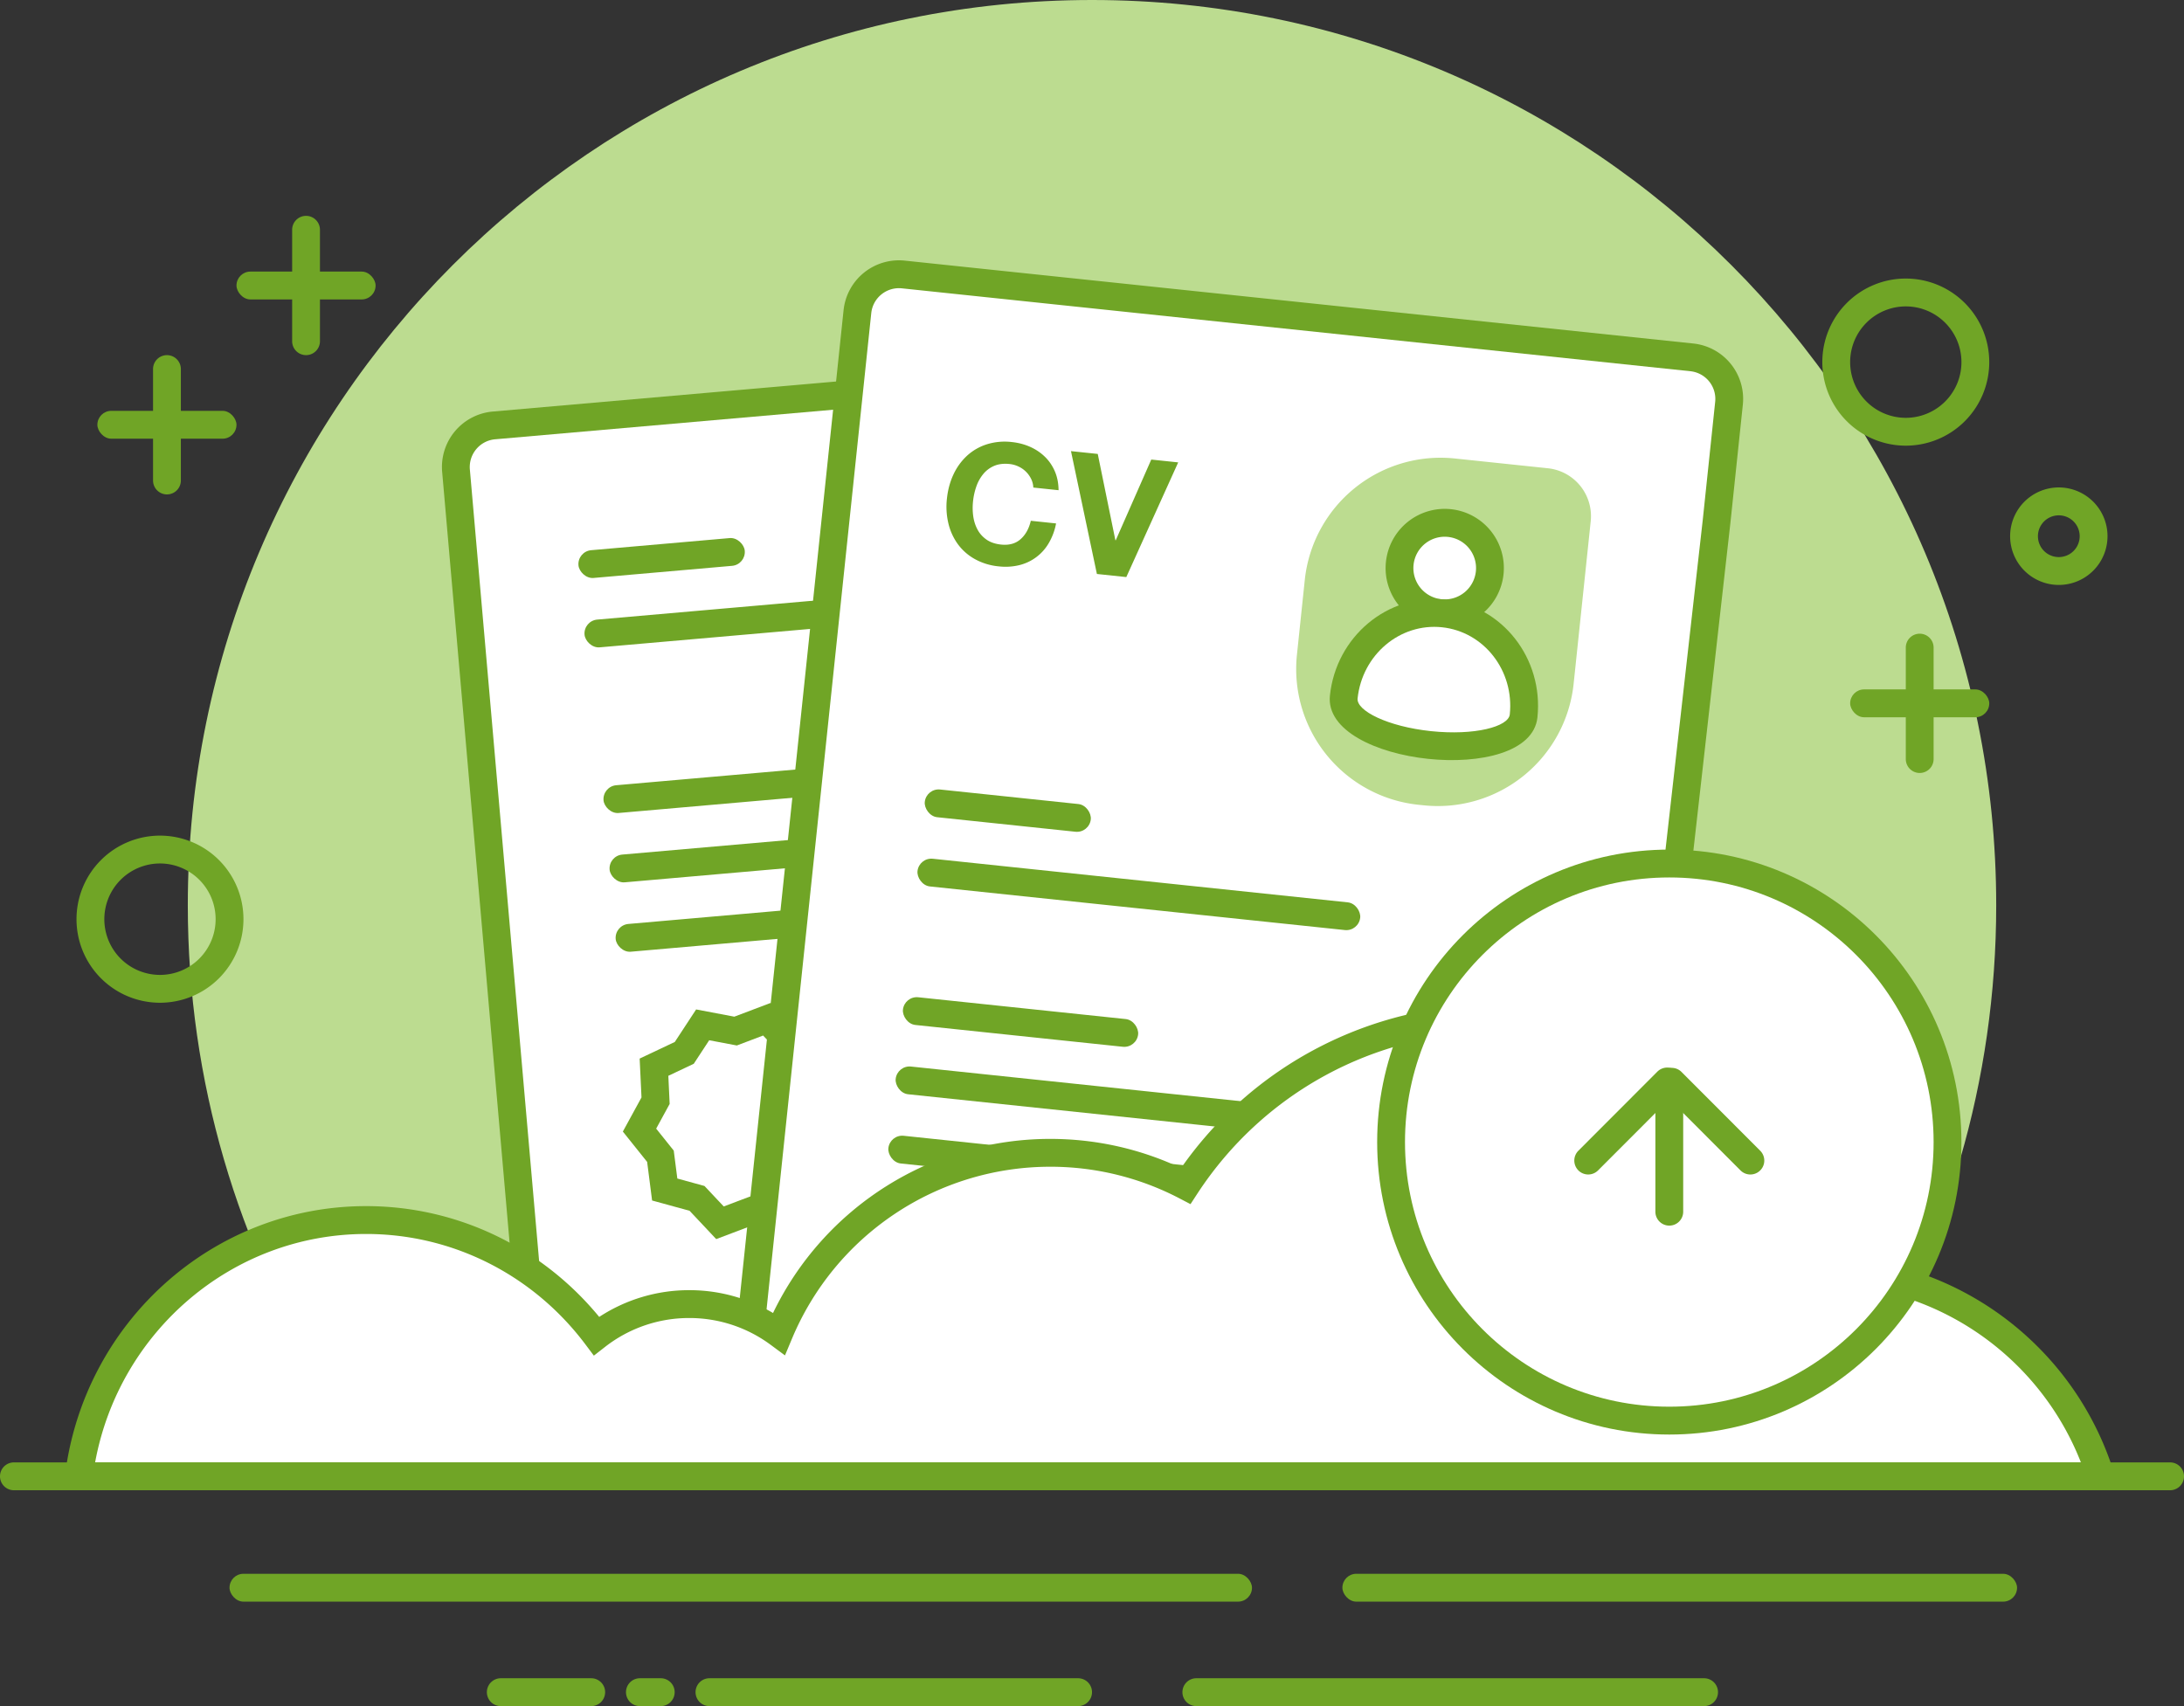 <svg xmlns="http://www.w3.org/2000/svg" fill="none" viewBox="0 0 128 100"><rect x="0" y="0" width="128" height="100" fill="#333333" stroke="none"/><path fill="#BCDC90" fill-rule="evenodd" d="M108.931 81.209c5.109-8.159 8.063-17.808 8.063-28.148C116.994 23.756 93.268 0 64.001 0 34.733 0 11.007 23.756 11.007 53.061c0 10.34 2.954 19.99 8.063 28.148h89.861Z" clip-rule="evenodd"/><path fill="#70A526" fill-rule="evenodd" d="M106.803 21.224a4.895 4.895 0 0 0 4.891 4.898 4.895 4.895 0 0 0 4.892-4.898 4.895 4.895 0 0 0-4.892-4.898 4.895 4.895 0 0 0-4.891 4.898Zm8.153 0a3.263 3.263 0 0 1-3.261 3.266 3.263 3.263 0 0 1-3.261-3.266 3.263 3.263 0 0 1 3.261-3.265 3.263 3.263 0 0 1 3.261 3.265Zm2.854 10.203a2.855 2.855 0 0 0 2.853 2.858 2.856 2.856 0 0 0 2.854-2.857 2.856 2.856 0 0 0-2.854-2.858 2.855 2.855 0 0 0-2.853 2.857Zm4.076 0a1.223 1.223 0 1 1-2.447.003 1.223 1.223 0 0 1 2.447-.002ZM4.484 53.877a4.895 4.895 0 0 0 4.892 4.897 4.895 4.895 0 0 0 4.892-4.898 4.895 4.895 0 0 0-4.892-4.898 4.895 4.895 0 0 0-4.892 4.898Zm8.153 0a3.263 3.263 0 0 1-3.26 3.265 3.263 3.263 0 0 1-3.262-3.265 3.263 3.263 0 0 1 3.261-3.266 3.263 3.263 0 0 1 3.261 3.266Z" clip-rule="evenodd"/><rect width="8.153" height="1.633" x="5.707" y="24.08" fill="#70A526" rx=".816"/><path fill="#70A526" fill-rule="evenodd" d="M9.784 20.816c.45 0 .816.365.816.816v6.532a.815.815 0 1 1-1.63 0v-6.532a.815.815 0 0 1 .814-.816Z" clip-rule="evenodd"/><rect width="8.153" height="1.633" x="13.86" y="15.918" fill="#70A526" rx=".816"/><path fill="#70A526" fill-rule="evenodd" d="M17.937 12.652c.45 0 .815.365.815.816V20a.815.815 0 1 1-1.63 0v-6.532c0-.45.364-.816.815-.816Z" clip-rule="evenodd"/><rect width="8.153" height="1.633" x="108.434" y="40.408" fill="#70A526" rx=".816"/><path fill="#70A526" fill-rule="evenodd" d="M112.51 37.143c.45 0 .815.365.815.815v6.533a.815.815 0 0 1-1.63 0v-6.533c0-.45.365-.815.815-.815Z" clip-rule="evenodd"/><path fill="#70A526" d="m28.878 24.122 46.294-4.05a3.263 3.263 0 0 1 3.534 2.968l4.66 53.266a3.263 3.263 0 0 1-2.965 3.538l-46.294 4.05a3.263 3.263 0 0 1-3.533-2.969l-4.66-53.266a3.263 3.263 0 0 1 2.964-3.537Z"/><path fill="#fff" fill-rule="evenodd" d="M29.02 25.748c-.897.079-1.56.87-1.482 1.77l4.66 53.265c.079.898.87 1.563 1.767 1.484l46.294-4.05a1.632 1.632 0 0 0 1.482-1.769l-4.66-53.265a1.631 1.631 0 0 0-1.767-1.485l-46.294 4.05Z" clip-rule="evenodd"/><rect width="9.783" height="1.633" x="33.832" y="32.32" fill="#70A526" rx=".816" transform="rotate(-5 33.832 32.32)"/><rect width="13.86" height="1.633" x="35.301" y="46.096" fill="#70A526" rx=".816" transform="rotate(-5 35.3 46.096)"/><rect width="26.089" height="1.633" x="34.188" y="36.387" fill="#70A526" rx=".816" transform="rotate(-5 34.188 36.387)"/><rect width="34.242" height="1.633" x="35.657" y="50.16" fill="#70A526" rx=".816" transform="rotate(-5 35.657 50.16)"/><rect width="22.013" height="1.633" x="36.013" y="54.227" fill="#70A526" rx=".816" transform="rotate(-5 36.013 54.227)"/><path fill="#70A526" fill-rule="evenodd" d="m40.414 70.967 1.562 1.66 2.13-.806 2.238.424 1.25-1.906 2.06-.974-.108-2.278 1.093-2-1.424-1.78-.29-2.261-2.196-.602-1.562-1.66-2.13.806-2.238-.424-1.25 1.906-2.06.974.108 2.278-1.093 2 1.424 1.78.29 2.261 2.196.602Zm5.164-.53-1.62-.306-1.541.583-1.13-1.201-1.59-.436-.21-1.637-1.03-1.288.79-1.447-.077-1.649 1.49-.705.905-1.379 1.62.307 1.54-.584 1.131 1.202 1.59.435.21 1.637 1.03 1.288-.79 1.448.077 1.648-1.49.705-.905 1.38Z" clip-rule="evenodd"/><path fill="#70A526" d="m53.026 15.276 46.216 4.858a3.263 3.263 0 0 1 2.902 3.588l-.728 6.925-5.803 51.367a3.264 3.264 0 0 1-3.332 2.898l-46.188-1.277a3.263 3.263 0 0 1-3.153-3.605l6.5-61.847a3.263 3.263 0 0 1 3.586-2.907Z"/><path fill="#fff" fill-rule="evenodd" d="M52.855 16.9a1.632 1.632 0 0 0-1.792 1.454l-6.5 61.847c-.034 1.027.675 1.778 1.576 1.802l46.188 1.278a1.632 1.632 0 0 0 1.666-1.449l5.802-51.355.728-6.924a1.632 1.632 0 0 0-1.451-1.794L52.855 16.9Z" clip-rule="evenodd"/><rect width="9.783" height="1.633" x="54.285" y="46.19" fill="#70A526" rx=".816" transform="rotate(6 54.285 46.19)"/><rect width="13.86" height="1.633" x="53.005" y="58.367" fill="#70A526" rx=".816" transform="rotate(6 53.005 58.367)"/><rect width="26.089" height="1.633" x="53.858" y="50.248" fill="#70A526" rx=".816" transform="rotate(6 53.858 50.248)"/><rect width="34.242" height="1.633" x="52.579" y="62.428" fill="#70A526" rx=".816" transform="rotate(6 52.58 62.428)"/><rect width="22.013" height="1.633" x="52.151" y="66.486" fill="#70A526" rx=".816" transform="rotate(6 52.151 66.486)"/><path fill="#BCDC90" fill-rule="evenodd" d="M76.471 33.993a8 8 0 0 1 8.793-7.12l5.453.573a2.822 2.822 0 0 1 2.512 3.102l-.021.203-.981 9.33a8 8 0 0 1-8.792 7.12l-.304-.031a8 8 0 0 1-7.12-8.793l.46-4.384Z" clip-rule="evenodd"/><path fill="#70A526" fill-rule="evenodd" d="M60.56 28.577a1.258 1.258 0 0 0-.125-.502 1.548 1.548 0 0 0-.736-.728 1.6 1.6 0 0 0-.531-.15c-.344-.035-.644 0-.898.108a1.664 1.664 0 0 0-.64.476 2.364 2.364 0 0 0-.408.731 3.843 3.843 0 0 0-.195.877c-.031.293-.027.58.012.864.04.284.122.544.248.78.126.237.303.435.529.594.226.158.511.256.856.292.467.049.848-.056 1.14-.314.294-.259.494-.619.602-1.081l1.48.156a3.564 3.564 0 0 1-.425 1.148 2.748 2.748 0 0 1-1.732 1.297 3.434 3.434 0 0 1-1.2.072 3.582 3.582 0 0 1-1.407-.43 3.095 3.095 0 0 1-.996-.878 3.412 3.412 0 0 1-.552-1.217 4.235 4.235 0 0 1-.085-1.444c.055-.52.184-.995.386-1.424a3.5 3.5 0 0 1 .795-1.095 3.1 3.1 0 0 1 1.159-.667 3.528 3.528 0 0 1 1.466-.132c.383.04.74.134 1.069.28.33.146.618.34.865.58.247.239.442.524.585.855.142.33.215.7.218 1.107l-1.48-.155Zm5.451 5.247-1.724-.182-1.519-7.2 1.569.164 1.034 5.06.02.002 2.083-4.732 1.578.166-3.041 6.722Z" clip-rule="evenodd"/><path fill="#70A526" d="M84.31 36.745a3.467 3.467 0 0 1-3.083-3.812 3.467 3.467 0 0 1 3.809-3.088 3.467 3.467 0 0 1 3.083 3.812 3.467 3.467 0 0 1-3.808 3.088Z"/><path fill="#fff" fill-rule="evenodd" d="M84.481 35.122a1.835 1.835 0 0 0 2.017-1.635 1.836 1.836 0 1 0-2.017 1.635Z" clip-rule="evenodd"/><path fill="#70A526" fill-rule="evenodd" d="M90.106 42.048c-.43 4.094-12.592 2.816-12.162-1.279.363-3.454 3.375-5.98 6.74-5.626 3.364.354 5.785 3.45 5.422 6.905Z" clip-rule="evenodd"/><path fill="#fff" d="M88.485 41.876c.27-2.57-1.515-4.852-3.972-5.11-2.457-.259-4.677 1.603-4.947 4.173-.076.718 1.761 1.648 4.307 1.916 2.546.267 4.536-.26 4.612-.979Z"/><path fill="#70A526" d="m123.886 86.286.333 1.06H3.699l.117-.918c1.132-8.951 8.667-15.734 17.64-15.734 5.355 0 10.314 2.419 13.663 6.494a9.62 9.62 0 0 1 5.277-1.568 9.62 9.62 0 0 1 4.91 1.339 18.033 18.033 0 0 1 16.243-10.205c2.688 0 5.294.59 7.67 1.71a22.424 22.424 0 0 1 18.402-9.591c9.571 0 17.982 6.049 21.148 14.897 7.065.817 12.994 5.75 15.117 12.516Z"/><path fill="#fff" fill-rule="evenodd" d="M121.957 85.714c-2.25-5.75-7.601-9.834-13.858-10.37l-.535-.047-.169-.51c-2.804-8.458-10.73-14.281-19.774-14.281-7.117 0-13.62 3.6-17.444 9.453l-.404.619-.655-.342a16.31 16.31 0 0 0-7.57-1.85 16.405 16.405 0 0 0-15.14 10.098l-.402.96-.836-.618a7.992 7.992 0 0 0-4.774-1.573 7.993 7.993 0 0 0-4.937 1.695l-.654.51-.498-.663c-3.04-4.047-7.748-6.468-12.85-6.468-7.837 0-14.472 5.705-15.882 13.387h116.382Z" clip-rule="evenodd"/><path fill="#70A526" fill-rule="evenodd" d="M0 86.531c0-.45.365-.816.816-.816h126.368a.816.816 0 1 1 0 1.633H.816A.816.816 0 0 1 0 86.53Z" clip-rule="evenodd"/><rect width="39.541" height="1.633" x="78.675" y="92.244" fill="#70A526" rx=".816"/><rect width="59.924" height="1.633" x="13.452" y="92.244" fill="#70A526" rx=".816"/><rect width="4.28" height="1.633" x="16.306" y="85.715" fill="#70A526" rx=".816"/><path fill="#70A526" fill-rule="evenodd" d="M69.3 99.183c0-.45.365-.816.816-.816h29.756a.816.816 0 1 1 0 1.633H70.116a.816.816 0 0 1-.816-.817Zm-28.535 0c0-.45.365-.816.816-.816h21.603a.816.816 0 0 1 0 1.633H41.581a.816.816 0 0 1-.816-.817Zm-12.23 0c0-.45.366-.816.817-.816h5.297a.816.816 0 0 1 0 1.633h-5.297a.816.816 0 0 1-.817-.817Zm8.153 0c0-.45.365-.816.816-.816h1.22a.816.816 0 1 1 0 1.633h-1.22a.816.816 0 0 1-.816-.817Z" clip-rule="evenodd"/><path fill="#70A526" d="M97.834 84.083c-9.456 0-17.121-7.675-17.121-17.143s7.665-17.143 17.12-17.143c9.457 0 17.122 7.675 17.122 17.143s-7.665 17.143-17.121 17.143Z"/><path fill="#fff" fill-rule="evenodd" d="M97.834 82.45c8.555 0 15.491-6.944 15.491-15.51 0-8.566-6.936-15.51-15.49-15.51-8.556 0-15.491 6.944-15.491 15.51 0 8.566 6.935 15.51 15.49 15.51Z" clip-rule="evenodd"/><path fill="#70A526" fill-rule="evenodd" d="M97.396 62.83a.816.816 0 0 1 1.155 0l4.612 4.618a.816.816 0 0 1-1.155 1.153l-4.612-4.618a.816.816 0 0 1 0-1.153Z" clip-rule="evenodd"/><path fill="#70A526" fill-rule="evenodd" d="M97.834 63.674c.45 0 .815.365.815.815v6.533a.815.815 0 0 1-1.63 0v-6.533c0-.45.365-.815.815-.815Z" clip-rule="evenodd"/><path fill="#70A526" fill-rule="evenodd" d="M92.505 68.6a.816.816 0 0 1 0-1.152l4.612-4.618a.816.816 0 1 1 1.154 1.153l-4.612 4.618a.816.816 0 0 1-1.154 0Z" clip-rule="evenodd"/></svg>